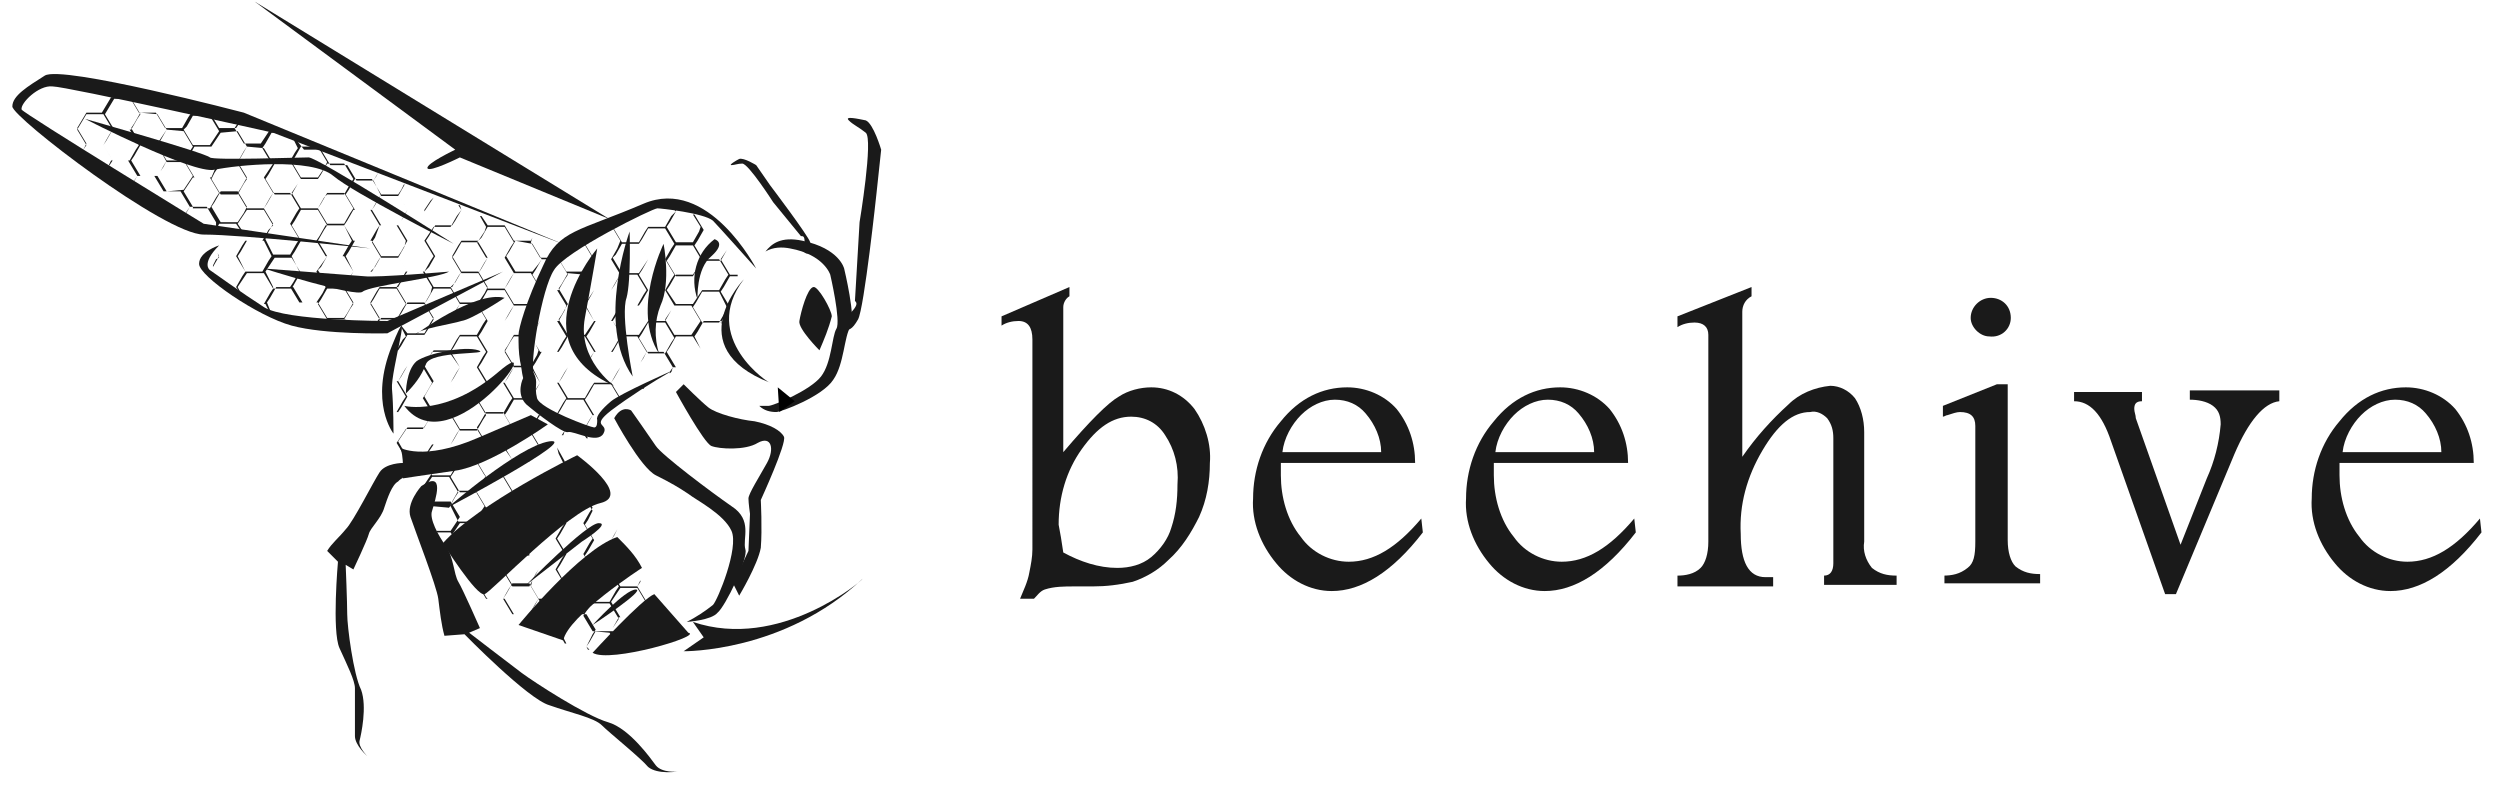 <?xml version="1.0" encoding="utf-8"?>
<!-- Generator: Adobe Illustrator 23.0.4, SVG Export Plug-In . SVG Version: 6.00 Build 0)  -->
<svg version="1.1" id="レイヤー_1" xmlns="http://www.w3.org/2000/svg" xmlns:xlink="http://www.w3.org/1999/xlink" x="0px"
	 y="0px" viewBox="0 0 162 51" width="162" height="51" style="enable-background:new 0 0 162 51;" xml:space="preserve">
	 <defs><style>.cls-1{fill:#1a1a1a;}</style></defs>
<g id="レイヤー_2_1_">
	<g id="レイヤー_1-2_2_">
		<path class="cls-1" d="M69.3,18.6v0.6c-0.2,0.1-0.4,0.4-0.4,0.7v9.4c1.7-2,2.9-3.2,3.6-3.6c0.6-0.4,1.4-0.6,2.1-0.6c1.1,0,2.1,0.5,2.8,1.4
			c0.7,1,1.1,2.3,1,3.5c0,1.2-0.2,2.4-0.7,3.5c-0.5,1-1.1,2-2,2.8c-0.6,0.6-1.4,1.1-2.3,1.4c-0.9,0.2-1.7,0.3-2.6,0.3h-1.2
			c-0.6,0-1.3,0-1.9,0.2c-0.3,0.1-0.5,0.4-0.7,0.6h-0.9c0.2-0.5,0.5-1.1,0.6-1.7c0.1-0.5,0.2-1,0.2-1.5V22c0-0.8-0.3-1.2-0.9-1.2
			c-0.4,0-0.8,0.1-1.1,0.3v-0.6L69.3,18.6z M68.9,35.8c1.1,0.6,2.3,1,3.5,1c0.8,0,1.6-0.2,2.2-0.7c0.6-0.5,1.1-1.2,1.3-1.9
			c0.3-0.9,0.4-1.8,0.4-2.8c0.1-1.2-0.2-2.3-0.8-3.2c-0.5-0.8-1.3-1.2-2.2-1.2c-1.2,0-2.2,0.7-3.2,2.1c-1,1.4-1.5,3.1-1.5,4.9
			C68.7,34.5,68.8,35.1,68.9,35.8z"/>
		<path class="cls-1" d="M92.2,34.5c-2,2.6-4,3.8-5.9,3.8c-1.4,0-2.7-0.7-3.6-1.8c-1-1.2-1.6-2.7-1.5-4.2c0-1.8,0.6-3.6,1.8-5
			c1.2-1.5,2.7-2.2,4.3-2.2c1.2,0,2.4,0.5,3.2,1.4c0.8,1,1.2,2.2,1.2,3.5H83c0,0.4,0,0.6,0,0.8c0,1.4,0.4,2.9,1.3,4
			c0.7,1,1.9,1.6,3.1,1.6c1.6,0,3.1-0.9,4.7-2.8L92.2,34.5L92.2,34.5z M89.5,29.3c0-0.9-0.4-1.8-1-2.5c-0.5-0.6-1.2-0.9-2-0.9
			c-0.8,0-1.6,0.4-2.2,1c-0.6,0.6-1.1,1.5-1.2,2.4L89.5,29.3z"/>
		<path class="cls-1" d="M106,34.5c-2,2.6-4,3.8-5.9,3.8c-1.4,0-2.7-0.7-3.6-1.8c-1-1.2-1.6-2.7-1.5-4.2c0-1.8,0.6-3.6,1.8-5
			c1.2-1.5,2.7-2.2,4.3-2.2c1.2,0,2.4,0.5,3.2,1.4c0.8,1,1.2,2.2,1.2,3.5h-8.7c0,0.4,0,0.6,0,0.8c0,1.4,0.4,2.9,1.3,4
			c0.7,1,1.9,1.6,3.1,1.6c1.6,0,3.1-0.9,4.7-2.8L106,34.5z M103.3,29.3c0-0.9-0.4-1.8-1-2.5c-0.5-0.6-1.2-0.9-2-0.9
			c-0.8,0-1.6,0.4-2.2,1c-0.6,0.6-1.1,1.5-1.2,2.4L103.3,29.3z"/>
		<path class="cls-1" d="M113.5,18.6v0.6c-0.4,0.2-0.6,0.6-0.6,1v9.4c0.9-1.3,1.9-2.4,3-3.4c0.7-0.7,1.7-1.1,2.7-1.2c0.6,0,1.2,0.3,1.6,0.8
			c0.4,0.6,0.6,1.4,0.6,2.2v7.1c-0.1,0.6,0.1,1.2,0.5,1.7c0.5,0.4,1,0.5,1.6,0.5v0.6h-4.7v-0.6c0.4,0,0.6-0.3,0.6-0.8v-8.1
			c0-0.5-0.1-0.9-0.4-1.3c-0.3-0.3-0.7-0.5-1.1-0.4c-1.1,0-2.1,0.8-3.1,2.5c-1,1.7-1.5,3.5-1.4,5.4c0,1.8,0.5,2.8,1.6,2.8h0.5V38
			h-6.2v-0.7c0.5,0,1.1-0.1,1.5-0.5c0.3-0.3,0.5-0.9,0.5-1.7V21.7c0-0.5-0.3-0.8-0.9-0.8c-0.4,0-0.8,0.1-1.1,0.3v-0.7L113.5,18.6z"
			/>
		<path class="cls-1" d="M125.9,37.3c0.6,0,1.1-0.1,1.6-0.5c0.4-0.3,0.5-0.8,0.5-1.7v-7.5c0-0.6-0.3-0.9-1-0.9c-0.2,0-0.5,0.1-0.8,0.2
			c-0.1,0-0.2,0.1-0.3,0.1v-0.7l3.5-1.4h0.7v10.1c0,0.8,0.2,1.4,0.5,1.7c0.5,0.4,1,0.5,1.6,0.5v0.6h-6.2V37.3z M129,19.3
			c0.7,0,1.3,0.5,1.3,1.3v0c0,0.7-0.6,1.3-1.4,1.2c-0.6,0-1.2-0.6-1.2-1.2C127.7,19.9,128.3,19.3,129,19.3L129,19.3z"/>
		<path class="cls-1" d="M134.5,25.4h4.3V26c-0.4,0-0.5,0.2-0.5,0.5c0,0.2,0.1,0.4,0.1,0.6l2.9,8.2l1.7-4.3c0.5-1.1,0.8-2.3,0.9-3.5
			c0-0.5-0.1-0.9-0.5-1.2c-0.4-0.3-1-0.4-1.5-0.4v-0.6h5.8V26c-1,0.1-2,1.3-2.9,3.4l-3.8,9.1h-0.7l-3.5-9.9
			c-0.6-1.8-1.4-2.6-2.4-2.6V25.4z"/>
		<path class="cls-1" d="M160.8,34.5c-2,2.6-4,3.8-5.9,3.8c-1.4,0-2.7-0.7-3.6-1.8c-1-1.2-1.6-2.7-1.5-4.2c0-1.8,0.6-3.6,1.8-5
			c1.2-1.5,2.7-2.2,4.3-2.2c1.2,0,2.4,0.5,3.2,1.4c0.8,1,1.2,2.2,1.2,3.5h-8.7c0,0.4,0,0.6,0,0.8c0,1.4,0.4,2.9,1.3,4
			c0.7,1,1.9,1.6,3.1,1.6c1.6,0,3.1-0.9,4.7-2.8L160.8,34.5z M158.2,29.3c0-0.9-0.4-1.8-1-2.5c-0.5-0.6-1.2-0.9-2-0.9
			c-0.8,0-1.6,0.4-2.2,1c-0.6,0.6-1.1,1.5-1.2,2.4L158.2,29.3z"/>
		<path class="cls-1" d="M43.2,40.7l0.2-0.3v0L43,41h-1.1l-0.6-1l0.2-0.3l0.4-0.7h0.4l0,0h-0.4l-0.6-1l0.2-0.3v0v-0.1L41.3,38h-1.1l-0.6-1l0.2-0.3
			l0.4-0.7h0.5l0,0h-0.5l-0.6-1l0.2-0.3l0.2-0.4v0v0l-0.4,0.7h-1.1l-0.6-1l0.2-0.3l0.3-0.6h1.1v0h-1.1l-0.6-1l0.2-0.3l0.3-0.5l0,0
			l-0.1,0.2l-0.4,0.7h-1.1l-0.6-1l0.2-0.3l0.4-0.7h0.4l-0.1,0h-0.4l-0.4-0.8L36.1,29l0.5,0.9l-0.2,0.3L36,30.9h-1.1l-0.6-1l0.2-0.3
			l0.4-0.7h1.1l-0.1,0h-1l-0.6-1l0.2-0.3l0.4-0.7H36l0.6,1l-0.2,0.3h0.1l0.1-0.3h1.1l0.3,0.5h0.1l-0.3-0.5l0.2-0.3l0.4-0.7H39l0.1,0
			h-0.6l-0.6-1l0.2-0.3l0.4-0.7h1.1l0.6,1l-0.2,0.3l-0.1,0.1l0.1-0.1l0.2-0.4h0.4l0.1,0h-0.5l-0.6-1l0.2-0.3l0.4-0.7h1.1l0.6,1
			l-0.2,0.3l-0.1,0.1l0.1,0l0.2-0.4h0.4l0.1,0h-0.5l-0.6-1l0.2-0.3l0.4-0.7h1.1l0.6,1l-0.2,0.3l0,0.1l0.1-0.1l0.1-0.3h0.2l0.1,0
			h-0.1l-0.6-1l0.2-0.3l0.4-0.7h1.1l0.5,0.8l0,0l-0.4-0.8l0.2-0.3l0.4-0.7h1.1l0.1,0.2l0,0l-0.1-0.1l0.2-0.3l0.4-0.7h0.1v0h-0.1
			l-0.6-1l0.2-0.3l0.4-0.7h0.5v-0.1h-0.5l-0.6-1l0.4-0.6l0,0l-0.4,0.7h-1.1l-0.6-1l0.2-0.3l0.4-0.7h0.3l-0.1,0h-0.2L45,13.9l-0.1,0
			l0.5,0.8L45.3,15l-0.4,0.7h-1.1l-0.6-1l0.2-0.3l0.4-0.7h0.8l-0.2,0h-0.6l0-0.1h-0.1l0.1,0.1L43.5,14l-0.4,0.7H42l-0.5-0.8h0
			l0.5,0.8l-0.2,0.3l-0.4,0.7h-1.1l-0.6-1l0.1-0.3l-0.1,0l-0.1,0.2h-0.4l-0.1,0h0.5l0.6,1L40,16.1l-0.4,0.7h-1.1l-0.6-1l0.2-0.3
			l0.2-0.3l-0.1,0l-0.3,0.5h-0.7l-0.1,0h0.7l0.6,1l-0.2,0.3l-0.4,0.6h-1.1l-0.6-1l0.2-0.3l0.1-0.1h0l-0.2,0.5H35l-0.6-1l0.1-0.3h0
			l-0.1,0.2h-1.1l-0.6-1l0,0h0l0,0h-1.1l-0.4-0.6l-0.1,0l0.4,0.7L31.4,15L31,15.6h-1.1l-0.6-1l0.2-0.3l0.4-0.7h0.6l-0.1,0h-0.5
			l-0.1-0.3l-0.1,0l0.2,0.3L29.6,14l-0.4,0.7h-1.1l-0.6-1l0.2-0.3l0.4-0.6h0L27.9,13l-0.4,0.6h-1.1l-0.6-1l0.2-0.3l0.2-0.4h0l0,0.1
			l-0.4,0.7h-1.1l-0.5-1l0.2-0.3l0.1-0.2h0l-0.3,0.5h-1.1l-0.6-1l0.2-0.3h0l-0.2,0.3h-1.1l-0.6-1l0-0.1h0l0,0.1h-1.1L19,8.8l-0.1,0
			l0.4,0.8l-0.2,0.3l-0.4,0.7h-1.1l-0.6-1l0.2-0.3l0.4-0.7h0.7l-0.1-0.1h-0.6l-0.2-0.4l-0.1-0.1l0.2,0.4l-0.2,0.3l-0.4,0.6h-1.1
			l-0.6-1l0.2-0.3l0.4-0.6h0l-0.1,0.3l-0.4,0.6h-1.1l-0.6-1l0.2-0.3l0,0h-0.1l-0.2,0.3h-1.1l-0.4-0.7H12l0.4,0.7l-0.2,0.3l-0.4,0.7
			h-1.1l-0.6-1l0.2-0.3l0.4-0.6h0l-0.2,0.3l-0.4,0.6H9l-0.6-1L8.6,6h0L8.3,6.3H7.2l-0.6,1h-1l0,0L5,8.3H3.8L3.7,8.5l0,0l0.1-0.2H5
			l0.6,1L5.4,9.7l0,0l0,0l0.2-0.3h1.1l0.6,1l-0.2,0.3L7,10.8l0,0l0.2-0.4h1.1l0.6,1l-0.2,0.3l-0.1,0.2l0,0l0.3-0.5h1.1l0.6,1
			l-0.2,0.3l-0.2,0.3h0l0.4-0.6h1.1l0.6,1l-0.2,0.3l-0.2,0.4l0,0l0.4-0.7h1.1l0.6,1L14,14.8l0,0.1H14l0.2-0.4h1.1l0.4,0.6h0.1
			l-0.4-0.6l0.2-0.3l0.4-0.6h1.1l0.6,1l-0.3,0.3l-0.4,0.7h-1.1l-0.1-0.1h0l0.1,0.1l-0.2,0.3l-0.4,0.7h-1.1l-0.1-0.2l0,0l0.1,0.3
			L14,16.8l-0.2,0.4c0,0,0,0,0,0.1v0l0.4-0.7h1.1l0.6,1l-0.2,0.3l-0.4,0.7h-0.3l0.1,0h0.2l0.2,0.3l0.1,0.1l-0.2-0.4l0.2-0.3l0.4-0.6
			h1.1l0.6,1l-0.2,0.3l-0.4,0.7h-0.5l0.1,0h0.5l0.2,0.4l0.1,0l-0.2-0.5l0.2-0.3l0.4-0.7h1.1l0.6,1l-0.2,0.3l-0.4,0.6h-0.1H19
			l0.2-0.3l0.4-0.6h1l0.6,1L21,20.8h0.1l0.1-0.2h1.1l0.1,0.3h0.1l-0.2-0.3l0.2-0.3l0.4-0.7H24l0.6,1l-0.2,0.3l0,0h0.1l0.2-0.3h1.1
			l0.1,0.3h0l-0.1-0.3l0.2-0.3l0.4-0.7h1.1l0.6,1l-0.2,0.3l-0.4,0.7h-1.1L26,21.1v0.1l0.3,0.6L26.1,22l-0.4,0.7h-0.2v0h0.3l0.6,1
			l-0.2,0.3l-0.4,0.7h-0.7v0h0.6l0.6,1l-0.2,0.3l-0.4,0.7h-0.6v0h0.7l0.6,1l-0.2,0.3l-0.4,0.6h-0.1v0h0.1l0.4,0.7l0.1,0.1v0.1v0v0
			v0.1l0.1-0.1h1.1l0.6,1l-0.2,0.3l-0.4,0.6h-0.7v0h0.7l0.6,1l-0.2,0.3l-0.3,0.5l0,0.1l0.1-0.1l0.4-0.7h1.1l0.6,1l-0.2,0.3l-0.4,0.6
			h-0.9l0,0.1h0.9l0.6,1l-0.2,0.3l-0.2,0.3l0,0l0.4-0.6H31l0.6,1l-0.2,0.3L31,37.8h-0.4l0,0H31l0.5,0.9l0.1,0.1h1.1l0.6,1l-0.1,0.3
			l0,0l0.1-0.3h1.1l0.6,1l-0.1,0.3h0l0.1-0.3h1.1l0.5,0.9h0.1l-0.5-1l0.2-0.3l0.4-0.6H38l0.6,1l-0.2,0.3L38,41.9h-1h0.2H38l0.1,0.2
			h0.1L38,41.9l0.2-0.3l0.4-0.7h1.1l0.6,1l-0.1,0.3h0.1l0.1-0.2h1.1l0,0.1h0.1l0-0.1l0.2-0.3l0.4-0.6h1.1l0.3,0.5h0L43.3,41
			L43.2,40.7z M41.3,38.1l0.6,1l-0.2,0.3L41.3,40h-1.1l-0.6-1l0.2-0.3l0.4-0.6H41.3z M40.1,38l-0.2,0.3L39.5,39h-1.1l-0.6-1l0.2-0.3
			l0.4-0.7h1.1L40.1,38z M24.4,14.9l-0.4,0.7h-1.1l-0.6-1l0.2-0.3l0.4-0.7H24l0.6,1L24.4,14.9z M24.6,14.6h1.1l0.6,1L26.2,16
			l-0.4,0.7h-1.1l-0.6-1l0.2-0.3L24.6,14.6z M22.8,15.6l-0.2,0.3l-0.4,0.7h-1.1l-0.6-1l0.2-0.3l0.4-0.7h1.2L22.8,15.6z M22.7,13.8
			l-0.4,0.7h-1.1l-0.6-1l0.2-0.3l0.4-0.7h1.1l0.6,1L22.7,13.8z M21,12.8l-0.4,0.7h-1.1l-0.6-1l0.2-0.3l0.4-0.6l1.1,0l0.6,1L21,12.8z
			 M20.6,13.6l0.6,1L21,14.9l-0.4,0.7h-1.1l-0.6-1l0.2-0.3l0.4-0.7L20.6,13.6L20.6,13.6z M20.6,15.6l0.6,1L21,16.9l-0.5,0.7h-1.1
			l-0.5-1l0.2-0.3l0.4-0.7L20.6,15.6z M20.8,17.3l0.4-0.7h1.1l0.6,1l-0.2,0.3l-0.4,0.6h-1.1l-0.6-1L20.8,17.3z M22.4,16.6l0.2-0.3
			l0.4-0.7h1.1l0.6,1l-0.2,0.3l-0.4,0.7h-1.2L22.4,16.6z M24.3,17.3l0.4-0.7h1.1l0.6,1l-0.2,0.3l-0.4,0.7h-1.2l-0.6-1L24.3,17.3z
			 M25.8,16.6l0.2-0.3l0.4-0.7h1.1l0.6,1l-0.2,0.3l-0.4,0.7h-1.1L25.8,16.6z M27.8,17.3l0.4-0.7h1.1l0.6,1l-0.2,0.3l-0.4,0.7h-1.2
			l-0.6-1L27.8,17.3z M29.5,18.3l0.4-0.7H31l0.6,1L31.4,19L31,19.6h-1.2l-0.6-1L29.5,18.3z M31.5,28.7l-0.6-1l0.2-0.3l0.4-0.7h1.1
			l0.6,1l-0.2,0.3l-0.4,0.7H31.5z M33.2,29.8L33,30.1l-0.4,0.7h-1.2l-0.6-1l0.2-0.3l0.4-0.7h1.1L33.2,29.8z M34.4,21.8l0.2-0.3
			l0.4-0.7h1.1l0.6,1l-0.2,0.3l-0.4,0.7H35L34.4,21.8z M34.9,22.7l-0.1,0.3l-0.4,0.7h-1.1l-0.6-1l0.2-0.3l0.4-0.7h1.1L34.9,22.7z
			 M34.8,21.1l-0.4,0.7h-1.1l-0.6-1l0.2-0.3l0.4-0.7h1.1l0.6,1L34.8,21.1z M33.1,20.1l-0.4,0.7h-1.1l-0.6-1l0.2-0.3l0.4-0.7h1.1
			l0.6,1L33.1,20.1z M32.7,20.8l0.6,1l-0.2,0.3l-0.4,0.7h-1.1l-0.6-1l0.2-0.3l0.4-0.7L32.7,20.8L32.7,20.8z M32.7,22.8l0.6,1
			l-0.2,0.3l-0.4,0.7h-1.1l-0.6-1l0.2-0.3l0.4-0.7H32.7z M31.5,24.8l-0.2,0.3l-0.4,0.7h-1.1l-0.6-1l0.2-0.3l0.4-0.7h1.1L31.5,24.8z
			 M30.9,25.9l0.6,1l-0.2,0.3l-0.4,0.7h-1.1l-0.6-1l0.2-0.3l0.4-0.7L30.9,25.9L30.9,25.9z M31.5,26.8l-0.6-1l0.2-0.3l0.4-0.7h1.1
			l0.6,1l-0.2,0.3l-0.4,0.7H31.5z M32.7,24.8l0.2-0.3l0.4-0.7h1.1l0.6,1l-0.2,0.3l-0.4,0.7h-1.1L32.7,24.8z M34.5,23.8l0.2-0.3
			l0.4-0.7h1.1l0.6,1l-0.2,0.3l-0.4,0.7H35L34.5,23.8z M36.2,22.8l0.2-0.3l0.4-0.7h1.1l0.6,1l-0.2,0.3l-0.4,0.7h-1.1L36.2,22.8z
			 M38,21.8l0.2-0.3l0.4-0.7h1.1l0.6,1l-0.2,0.3l-0.4,0.7h-1.1L38,21.8z M39.7,20.8l0.2-0.3l0.4-0.7h1.1l0.6,1l-0.2,0.3l-0.4,0.6
			h-1.1L39.7,20.8z M41.4,19.8l0.2-0.3l0.4-0.7h1.1l0.6,1l-0.2,0.3l-0.4,0.7H42L41.4,19.8z M43.2,18.8l0.2-0.3l0.4-0.7h1.1l0.6,1
			l-0.2,0.3l-0.4,0.6h-1.1L43.2,18.8z M43.5,18.1l-0.4,0.7H42l-0.6-1l0.2-0.3l0.4-0.7h1.1l0.6,1L43.5,18.1z M41.9,18.8l-0.2,0.3
			l-0.4,0.7h-1.1l-0.6-1l0.2-0.3l0.4-0.7h1.1L41.9,18.8z M40.2,19.8L40,20.1l-0.4,0.7h-1.1l-0.6-1l0.2-0.3l0.4-0.7h1.1L40.2,19.8z
			 M38.5,20.8l-0.2,0.3l-0.4,0.6h-1.1l-0.6-1l0.2-0.3l0.4-0.7h1.1L38.5,20.8z M36.6,20.1l-0.4,0.7H35l-0.6-1l0.2-0.3l0.4-0.7h1.1
			l0.6,1L36.6,20.1z M34.8,19.1l-0.4,0.6h-1.1l-0.6-1l0.2-0.3l0.4-0.7h1.1l0.6,1L34.8,19.1z M33.1,18l-0.4,0.7h-1.1l-0.6-1l0.2-0.3
			l0.4-0.7h1.1l0.6,1L33.1,18z M30.9,19.7l0.6,1l-0.2,0.3l-0.4,0.7h-1.1l-0.6-1l0.2-0.3l0.4-0.7H30.9z M30.9,21.8l0.6,1l-0.2,0.3
			l-0.4,0.7h-1.1l-0.6-1l0.2-0.3l0.4-0.7H30.9z M29.8,23.8l-0.2,0.3l-0.4,0.7H28l-0.6-1l0.2-0.3l0.4-0.7h1.1L29.8,23.8z M29.2,24.8
			l0.6,1l-0.2,0.3l-0.4,0.7H28l-0.6-1l0.2-0.3l0.4-0.7L29.2,24.8L29.2,24.8z M29.2,26.8l0.6,1l-0.2,0.3l-0.4,0.7H28l-0.6-1l0.2-0.3
			l0.4-0.7L29.2,26.8L29.2,26.8z M29.4,28.5l0.4-0.7h1.1l0.6,1l-0.2,0.3l-0.4,0.7h-1.1l-0.6-1L29.4,28.5z M30.9,29.9l0.6,1l-0.2,0.3
			l-0.4,0.7h-1.1l-0.6-1l0.2-0.3l0.4-0.7L30.9,29.9L30.9,29.9z M31.1,31.5l0.4-0.7h1.1l0.6,1L33,32.2l-0.4,0.7h-1.1l-0.6-1
			L31.1,31.5z M34.9,34.9l-0.6-1l0.2-0.3l0.4-0.7h1.1l0.6,1l-0.2,0.3l-0.4,0.7L34.9,34.9z M36.6,35.9l-0.2,0.3L36,36.9h-1.1l-0.6-1
			l0.2-0.3l0.4-0.7h1.1L36.6,35.9z M34.7,33.2l-0.4,0.7h-1.1l-0.6-1l0.2-0.3l0.4-0.7h1.1l0.6,1L34.7,33.2z M32.6,32.9l0.6,1L33,34.2
			l-0.4,0.7h-1.1l-0.6-1l0.1-0.3l0.4-0.6H32.6z M32.8,34.6l0.4-0.7h1.1l0.6,1l-0.2,0.3l-0.4,0.7h-1.1l-0.6-1L32.8,34.6z M34.3,35.9
			l0.6,1l-0.2,0.3L34.3,38h-1.1l-0.6-1l0.2-0.3l0.4-0.7H34.3z M34.5,37.6l0.4-0.7h1.1l0.6,1l-0.2,0.3L36.1,39h-1.1l-0.6-1L34.5,37.6
			z M36.1,36.9l0.2-0.3l0.4-0.7h1.1l0.6,1l-0.2,0.3L37.8,38h-1.1L36.1,36.9z M39.6,35l0.6,1l-0.2,0.3L39.6,37h-1.1l-0.6-1l0.2-0.3
			l0.4-0.7L39.6,35z M38.4,34.9l-0.2,0.3l-0.4,0.7h-1.1l-0.6-1l0.2-0.3l0.4-0.7h1.1L38.4,34.9z M37.8,31.9l0.6,1l-0.2,0.3l-0.4,0.7
			h-1.1l-0.6-1l0.2-0.3l0.4-0.7H37.8z M36.1,30.9l0.6,1l-0.2,0.3l-0.4,0.7H35l-0.6-1l0.2-0.3l0.4-0.7L36.1,30.9z M34.9,30.9
			l-0.2,0.3l-0.4,0.7h-1.1l-0.6-1l0.2-0.3l0.4-0.7h1.1L34.9,30.9z M34.9,28.8l-0.2,0.3l-0.4,0.7h-1.1l-0.6-1l0.2-0.3l0.4-0.7h1.1
			L34.9,28.8z M34.8,27.2l-0.4,0.7h-1.1l-0.6-1l0.2-0.3l0.4-0.7h1.1l0.6,1L34.8,27.2z M35,26.8l-0.6-1l0.2-0.3l0.4-0.7h1.1l0.6,1
			l-0.2,0.3l-0.4,0.7H35z M38.4,26.9l-0.2,0.3l-0.4,0.7h-1.1l-0.6-1l0.2-0.3l0.4-0.7h1.1L38.4,26.9z M38.3,25.1l-0.4,0.7h-1.1
			l-0.6-1l0.2-0.3l0.4-0.7h1.1l0.6,1L38.3,25.1z M40,24.1l-0.4,0.7h-1.1l-0.6-1l0.2-0.3l0.4-0.7h1.1l0.6,1L40,24.1z M41.7,23.2
			l-0.4,0.6h-1.1l-0.6-1l0.2-0.3l0.4-0.7h1.1l0.6,1L41.7,23.2z M43.5,22.2l-0.4,0.7h-1.1l-0.6-1l0.2-0.3l0.4-0.7h1.1l0.6,1
			L43.5,22.2z M45.2,21.1l-0.4,0.6h-1.1l-0.6-1l0.2-0.3l0.4-0.6h1.1l0.6,1L45.2,21.1z M47.1,19.9L47,20.2l-0.4,0.7h-1.1l-0.6-1
			l0.2-0.3l0.4-0.7h1.1L47.1,19.9z M46.6,16.8l0.6,1L47,18.1l-0.4,0.7h-1.1l-0.6-1l0.2-0.3l0.4-0.7L46.6,16.8L46.6,16.8z M44.9,15.9
			l0.6,1l-0.2,0.3l-0.4,0.7h-1.1l-0.6-1l0.2-0.3l0.4-0.7H44.9z M41.6,15.5l0.4-0.7h1.1l0.6,1l-0.2,0.3l-0.4,0.7H42l-0.6-1L41.6,15.5
			z M39.9,16.5l0.4-0.7h1.1l0.6,1l-0.2,0.3l-0.4,0.6h-1.1l-0.6-1L39.9,16.5z M38.1,17.5l0.4-0.7h1.1l0.6,1l-0.2,0.3l-0.4,0.7h-1.1
			l-0.6-1L38.1,17.5z M37.9,17.8l0.6,1l-0.2,0.3l-0.4,0.6h-1.1l-0.6-1l0.2-0.3l0.4-0.7L37.9,17.8z M36.2,16.8l0.6,1l-0.2,0.3
			l-0.4,0.7h-1.1l-0.6-1l0.2-0.3l0.4-0.7H36.2z M34.5,15.8l0.6,1l-0.2,0.3l-0.4,0.5h-1.1l-0.6-1l0.2-0.3l0.4-0.7L34.5,15.8z
			 M31.2,15.4l0.4-0.7h1.1l0.6,1l-0.2,0.3l-0.4,0.7h-1.2l-0.6-1L31.2,15.4z M31,15.7l0.6,1L31.4,17L31,17.7h-1.1l-0.6-1l0.2-0.3
			l0.4-0.7H31z M29.3,14.6l0.6,1l-0.2,0.3l-0.4,0.7h-1.1l-0.6-1l0.2-0.3l0.4-0.7L29.3,14.6L29.3,14.6z M27.5,13.7l0.6,1L27.9,15
			l-0.4,0.6h-1.1l-0.6-1l0.2-0.3l0.4-0.7H27.5z M25.8,12.6l0.6,1L26.2,14l-0.4,0.6h-1.1l-0.6-1l0.2-0.3l0.4-0.7L25.8,12.6z
			 M24.1,11.6l0.6,1l-0.2,0.3l-0.4,0.7h-1.1l-0.6-1l0.2-0.3l0.4-0.7L24.1,11.6z M22.3,10.6l0.6,1l-0.2,0.3l-0.4,0.7h-1.1l-0.6-1
			l0.2-0.3l0.4-0.7L22.3,10.6z M19.1,10.2l0.4-0.7h1.1l0.6,1L21,10.9l-0.4,0.6h-1.1l-0.6-1L19.1,10.2z M18.9,10.6l0.6,1l-0.2,0.3
			l-0.4,0.7h-1.1l-0.6-1l0.2-0.3l0.4-0.7H18.9z M17.1,9.6l0.6,1l-0.2,0.3l-0.4,0.6H16l-0.6-1l0.2-0.3L16,9.5L17.1,9.6z M13.9,11.2
			l0.4-0.6h1.1l0.6,1l-0.2,0.3l-0.4,0.7h-1.1l-0.6-1L13.9,11.2z M13.7,11.5h-1.1l-0.6-1l0.2-0.3l0.4-0.7h1.1l0.6,1L14,10.8
			L13.7,11.5z M15.4,8.5l0.6,1l-0.2,0.3l-0.4,0.7h-1.1l-0.6-1l0.2-0.3l0.4-0.6L15.4,8.5L15.4,8.5z M12.1,8.2l0.4-0.7h1.1l0.6,1
			L14,8.8l-0.4,0.6h-1.1l-0.6-1L12.1,8.2z M11.9,8.5l0.6,1l-0.2,0.3l-0.4,0.7h-1.1l-0.6-1.1l0.2-0.3l0.4-0.7L11.9,8.5z M10.2,7.4
			l0.6,1l-0.2,0.3l-0.4,0.6H9.1l-0.6-1l0.2-0.3l0.4-0.7L10.2,7.4z M7.4,6.4h1.1l0.6,1L8.9,7.7L8.5,8.4H7.4l-0.6-1L7.4,6.4z M5.6,9.4
			L5,8.4l0.6-1h1.1l0.6,1L7.1,8.7L6.7,9.4H5.6z M7.3,10.4l-0.6-1l0.2-0.3l0.4-0.7h1.1l0.6,1L8.8,9.7l-0.4,0.7H7.3z M9.1,11.4l-0.6-1
			l0.2-0.3l0.4-0.7h1.1l0.6,1l-0.2,0.4l-0.4,0.6L9.1,11.4z M10.8,12.4l-0.6-1l0.2-0.3l0.4-0.7h1.1l0.6,1l-0.2,0.3l-0.4,0.6
			L10.8,12.4L10.8,12.4z M12.5,13.4l-0.6-1l0.2-0.3l0.4-0.6h1.1l0.6,1L14,12.8l-0.4,0.7H12.5z M15.8,13.8l-0.4,0.6h-1.1l-0.6-1
			l0.2-0.3l0.4-0.7h1.1l0.6,1L15.8,13.8z M16,13.5l-0.6-1l0.2-0.3l0.4-0.7h1.1l0.6,1l-0.2,0.3l-0.4,0.7H16z M17.1,13.5l0.2-0.3
			l0.4-0.7h1.1l0.6,1l-0.2,0.3l-0.4,0.7h-1.1L17.1,13.5z M17.3,15.2l0.4-0.7h1.1l0.6,1l-0.2,0.3l-0.4,0.7h-1.1l-0.5-1L17.3,15.2z
			 M15.9,17.6l-0.5-1l0.2-0.3l0.4-0.7h1.1l0.5,1l-0.2,0.3l-0.4,0.7L15.9,17.6z M17.7,18.6l-0.5-1l0.2-0.3l0.4-0.6h1.1l0.6,1
			l-0.2,0.3l-0.4,0.7H17.7z M19.4,19.6l-0.6-1l0.2-0.3l0.4-0.7h1.1l0.6,1L20.9,19l-0.4,0.6H19.4z M22.7,20l-0.4,0.7h-1.1l-0.6-1
			l0.2-0.3l0.4-0.7h1.1l0.6,1L22.7,20z M22.9,19.6l-0.6-1l0.2-0.3l0.4-0.7H24l0.6,1l-0.2,0.3L24,19.6L22.9,19.6z M26.1,20l-0.4,0.7
			h-1.1l-0.6-1l0.2-0.3l0.4-0.7h1.1l0.6,1L26.1,20z M26.3,19.6l-0.6-1l0.2-0.3l0.4-0.7h1.1l0.6,1L27.9,19l-0.4,0.7H26.3z M27.5,19.7
			l0.2-0.3l0.4-0.7h1.1l0.6,1L29.6,20l-0.4,0.7h-1.1L27.5,19.7z M27.7,21.4l0.4-0.7h1.1l0.6,1L29.6,22l-0.4,0.7h-1.1l-0.6-1
			L27.7,21.4z M25.8,22.7l0.2-0.3l0.4-0.7h1.1l0.6,1L27.9,23l-0.4,0.7h-1.1L25.8,22.7z M25.8,24.7l0.2-0.3l0.4-0.7h1.1l0.6,1
			L27.9,25l-0.4,0.7h-1.1L25.8,24.7z M25.8,26.7l0.2-0.3l0.4-0.7h1.1l0.6,1L27.9,27l-0.4,0.7h-1.1L25.8,26.7z M26.3,29.7l-0.6-1
			l0.2-0.3l0.4-0.6h1.1l0.6,1l-0.2,0.3l-0.4,0.7L26.3,29.7z M27.5,29.7l0.2-0.3l0.4-0.6h1.1l0.6,1l-0.2,0.3l-0.4,0.7H28L27.5,29.7z
			 M28,32.8l-0.6-1l0.2-0.3l0.4-0.6h1.1l0.6,1l-0.2,0.3l-0.4,0.7L28,32.8z M29.2,32.8l0.1-0.3l0.4-0.7h1.1l0.6,1l-0.2,0.3l-0.4,0.7
			h-1.1L29.2,32.8z M29.8,35.8l-0.6-1l0.2-0.3l0.4-0.6h1.1l0.6,1l-0.2,0.3l-0.4,0.7H29.8z M30.9,35.8l0.2-0.3l0.4-0.6h1.1l0.6,1
			L33,36.3l-0.4,0.7h-1.1L30.9,35.8z M31.5,38.8l-0.6-1l0.2-0.3l0.4-0.6h1.1l0.6,1L33,38.1l-0.4,0.7H31.5z M33.2,39.8l-0.6-1
			l0.2-0.3l0.4-0.7h1.1l0.6,1l-0.2,0.3l-0.4,0.7H33.2z M36.4,40.2L36,40.8h-1.1l-0.6-1l0.2-0.3l0.4-0.7H36l0.6,1L36.4,40.2z
			 M36.7,39.8l-0.6-1l0.2-0.3l0.4-0.7h1.1l0.6,1l-0.2,0.3l-0.4,0.6L36.7,39.8L36.7,39.8z M38.4,40.9l-0.6-1l0.2-0.3l0.4-0.5h1.1
			l0.6,1l-0.2,0.3L39.5,41L38.4,40.9z M41.6,41.2L41.2,42h-1.1l-0.6-1l0.2-0.3l0.4-0.7h1.1l0.6,1L41.6,41.2z"/>
		<path class="cls-1" d="M52,15.6c-1.4-0.3-2,0.2-2.4,0.7c0.5-0.3,1.1-0.3,1.6-0.2c2.2,0.4,2.6,1.7,2.6,1.7s0.7,3,0.4,3.5s-0.3,2.2-1,3.1
			c-0.7,0.9-3.1,1.9-3.4,1.9c-0.2,0-0.4,0-0.6,0c0.3,0.3,0.7,0.4,1.1,0.4c0.3,0,3-1,3.7-2.1c0.7-1,0.7-2.8,1.1-3.4
			c0.4-0.5-0.4-3.8-0.4-3.8S54.4,16.1,52,15.6z"/>
		<path class="cls-1" d="M49,17.4c0,0-3.1-6-7.3-4.2s-5.5,1.7-6.5,4c-1.1,2.3-1.6,4.1-1.6,4.5c0,0.6,0,1.1,0.1,1.7c0.1,0.4,0.1,0.7,0.2,1.1
			c0,0-0.5,1,0.2,1.7c0.7,0.6,2.4,1.9,2.7,1.8c0.4-0.1,1.9,0.8,2.3,0.1c0.4-0.7-0.9-0.4,0.5-1.5c1.2-0.9,2.6-1.8,4-2.6
			c0,0-3.4,1.5-4,2c-0.6,0.5-1,1-0.9,1.2c0,0.2,0,0.5-0.2,0.5s-3.5-1.2-3.7-1.9c-0.2-0.8,0.1-1-0.2-1.6c-0.3-0.6,0.5-5.5,1.3-6.7
			c0.7-1.2,6.4-4,6.7-4c0.2,0,3,0.3,3.6,0.8C46.5,14.6,49,17.4,49,17.4z"/>
		<path class="cls-1" d="M36.7,15.9L15.8,7.3c0,0-11.8-3.1-12.9-2.4S0.8,6.2,0.8,6.9s9.9,8.3,12.4,8.3S24,16.1,24,16.1l-10.8-1.6
			c0,0-11.6-7.1-11.8-7.4c-0.1-0.4,1.1-1.6,2-1.5c0.9,0,14.3,3,14.3,3L36.7,15.9z"/>
		<path class="cls-1" d="M39.5,14.2L16.5,0.1l13,9.6c0,0-1.9,0.9-1.8,1.2c0.1,0.3,2.1-0.7,2.1-0.7L39.5,14.2z"/>
		<path class="cls-1" d="M14.2,15.9c0,0-1.3,0.4-1.3,1.2c0,0.8,3.8,3.4,6,4s6.2,0.5,6.2,0.5l7.5-4l-7.5,3.2c0,0-6.6,0-8-0.9
			c-1.4-0.9-3.5-2.4-3.5-2.4S13,17.1,14.2,15.9z"/>
		<path class="cls-1" d="M26.3,25.5c0,0,0-1.5,0.7-2.1c0.7-0.5,3.1-1,4-0.7s-3.1,0-3.4,0.9C27.3,24.4,26.8,25,26.3,25.5z"/>
		<path class="cls-1" d="M26.2,26.3c0,0,2.7,0.7,6.1-2.2C35.8,21.1,29.2,30.3,26.2,26.3z"/>
		<path class="cls-1" d="M25.9,29c0,0,1.5,0.9,5-0.6l3.5-1.5l1.1,0.6c0,0-3.8,2.7-6,3c-2.1,0.3-3.4,0.5-3.4,0.5S26.2,29.4,25.9,29z"/>
		<path class="cls-1" d="M28.7,35.2c0,0,2.2,3.5,2.7,3.3c0.4-0.1,5.4-5.4,7.5-5.9c2.1-0.5-1.5-3.1-1.5-3.1S31,32.6,28.7,35.2z"/>
		<path class="cls-1" d="M33.6,40.5c0,0,4-4.9,6.4-5.7c0.6,0.6,1.2,1.2,1.6,2c0,0-4.8,3.1-5.1,4.7L33.6,40.5z"/>
		<path class="cls-1" d="M44.6,41l-2.2-2.5c-0.8,0.3-4,3.8-4,3.8C39.5,43,45.6,41.2,44.6,41z"/>
		<path class="cls-1" d="M27.3,31.5c0,0-1,1.1-0.7,2c0.3,0.9,1.7,4.5,1.8,5.3c0.1,0.8,0.2,1.7,0.4,2.4l1.3-0.1c0,0,4.1,4.2,5.5,4.6
			c1.4,0.5,2.9,0.8,3.4,1.3c0.5,0.5,2.5,2.1,3,2.7c0.6,0.5,1.9,0.3,1.9,0.3s-1,0.1-1.4-0.4c-0.3-0.4-1.7-2.4-3.1-2.8
			c-1.4-0.4-4.8-2.6-5.6-3.2S30.4,41,30.4,41l0.7-0.3c0,0-1.1-2.5-1.4-3c-0.3-0.5-0.3-1.6-0.8-2.3c-0.5-0.7-1.1-1.8-0.9-2.3
			C28.2,32.4,28.9,30.4,27.3,31.5z"/>
		<path class="cls-1" d="M26.1,30c0,0-1.1,0-1.5,0.6c-0.4,0.6-1.7,3.2-2.2,3.7c-0.4,0.5-0.9,0.9-1.2,1.4l0.7,0.7c0,0-0.4,4.5,0.1,5.6
			c0.5,1.1,1,2.1,1,2.6c0,0.6,0,2.5,0,3.1c0,0.6,0.8,1.3,0.8,1.3s-0.6-0.6-0.5-1c0.1-0.4,0.5-2.2,0.1-3.3c-0.5-1-0.9-4.1-0.9-4.9
			s-0.1-3.2-0.1-3.2l0.5,0.3c0,0,0.9-1.9,1-2.3c0.1-0.4,0.8-1,1-1.7c0.2-0.6,0.5-1.5,0.9-1.7C26,30.9,27.6,30.3,26.1,30z"/>
		<path class="cls-1" d="M54.4,20.9c0,0-0.1,0.5,0.2,0.5c0.4,0,0.6,0,1-0.7c0.4-0.7,1.2-8.2,1.2-8.2l0.3-2.8c0,0-0.5-1.7-1-1.9
			c-0.5-0.1-1.4-0.3-1.1,0c0.3,0.3,0.6,0.4,1.1,0.8s-0.4,5.8-0.4,5.8l-0.3,5.1C55.5,19.6,55.8,19.8,54.4,20.9z"/>
		<path class="cls-1" d="M52.1,16.3c0,0,0.1,0.2,0.3,0.1c0.1-0.1,0.2-0.3,0.1-0.7c-0.1-0.4-2.6-3.7-2.6-3.7L49,10.7c0,0-0.8-0.5-1.1-0.4
			c-0.2,0.1-0.7,0.4-0.5,0.4c0.2,0,0.4-0.1,0.7-0.1c0.4,0,2,2.5,2,2.5l1.8,2.2C52.1,15.3,52.2,15.3,52.1,16.3z"/>
		<path class="cls-1" d="M43.8,25.4c0,0,1.8,3.3,2.3,3.5c0.5,0.2,2.2,0.3,3-0.2c0.9-0.5,1.1,0.4,0.6,1.3c-0.5,0.9-1.2,2-1.2,2.3c0,0.3,0.1,1,0.1,1
			l-0.1,2.4l-1,2.1l0.4,0.8c0,0,1.2-2,1.4-3.1c0.1-1.2,0-3.1,0-3.1s1.7-3.7,1.5-4.1s-0.9-0.8-1.9-1c-1-0.1-2.5-0.5-3-0.9
			c-0.5-0.4-1.6-1.5-1.6-1.5L43.8,25.4z"/>
		<path class="cls-1" d="M46.3,15.5c-1.2,0.9-1.6,2.5-1.1,3.9c0,0-0.1-2,0.9-2.8C47.1,15.7,46.3,15.5,46.3,15.5z"/>
		<path class="cls-1" d="M39.8,27.1c0,0,1.7,3.2,2.7,3.7c1,0.5,1.5,0.8,2.1,1.2c0.5,0.4,2.3,1.3,2.8,2.4s-0.9,4.5-1.2,4.8
			c-0.5,0.4-1.1,0.8-1.7,1.1c0,0,1.6-0.1,2-0.6c0.5-0.4,2-3.5,1.8-4.1c-0.2-0.7,0.5-1.9-0.9-2.8c-1.3-0.9-4.5-3.3-4.9-3.9
			c-0.4-0.6-1.6-2.3-1.6-2.3S40.3,26.2,39.8,27.1z"/>
		<path class="cls-1" d="M44.9,40.3l0.7,1l-1.3,0.9c0,0,6.5,0.1,11.6-4.7C55.9,37.6,50.5,42.2,44.9,40.3z"/>
		<path class="cls-1" d="M38.7,16.1c0,0-5.2,6.1,1.1,8.9c0,0-2.4-1.7-1.9-4.4S38.7,16.1,38.7,16.1z"/>
		<path class="cls-1" d="M43,15.8c0,0-2.1,4.3-0.3,7.1c-0.3-1-0.3-2.1,0.1-3.1C43.5,18.3,43,15.8,43,15.8z"/>
		<path class="cls-1" d="M48.2,18.1c0,0-4.2,4.4,1.7,6.7C49.9,24.9,45.3,21.9,48.2,18.1z"/>
		<path class="cls-1" d="M5.5,7.7c0,0,7,3.6,8.4,3.3c1.4-0.3,6.3-0.8,7.7,0.4c1.3,1.1,7.8,4.4,7.8,4.4s-8.8-5.6-9.4-5.6s-6.2,0.2-6.4,0
			C13.3,9.9,5.5,7.7,5.5,7.7z"/>
		<path class="cls-1" d="M17.1,17.4c0,0,6,1.9,6.4,1.5c0.5-0.4,5-0.9,5.6-1.3c0,0-4.7,0.4-5.5,0.3L17.1,17.4z"/>
		<polyline points="50.5,26.7 50.4,25.1 51.5,26 		"/>
		<path class="cls-1" d="M25.5,28.1c0,0-1.6-2-0.1-5.7c1.5-3.7-0.1,1.7,0,2.8C25.5,26.3,25.5,28.1,25.5,28.1z"/>
		<path class="cls-1" d="M26.9,21.7c0,0,3.9-2.9,5.8-2.4c0,0-2.1,1.4-2.8,1.5C29.3,21,27.1,21.3,26.9,21.7z"/>
		<path class="cls-1" d="M29,32.9c0,0,4.6-4,6.6-4.3C37.7,28.3,29,32.9,29,32.9z"/>
		<path class="cls-1" d="M34.1,37.9c0,0,3.9-4,4.7-4c0.8,0-1.1,1.2-1.1,1.2L34.1,37.9z"/>
		<path class="cls-1" d="M38.4,40.5c0,0,2.1-2.3,2.8-2.3S38.4,40.5,38.4,40.5z"/>
		<path class="cls-1" d="M40.8,15c0,0-2.2,6,0.2,9.4c0,0-0.8-4-0.4-5.1C40.9,18.2,40.8,15,40.8,15z"/>
		<path class="cls-1" d="M53.1,22.7c0,0-1.4-1.4-1.3-1.9c0.1-0.6,0.5-2.1,0.9-2.2c0.3-0.1,1.2,1.5,1.2,1.9C53.7,21.3,53.4,22,53.1,22.7z"/>
	</g>
</g>
</svg>
